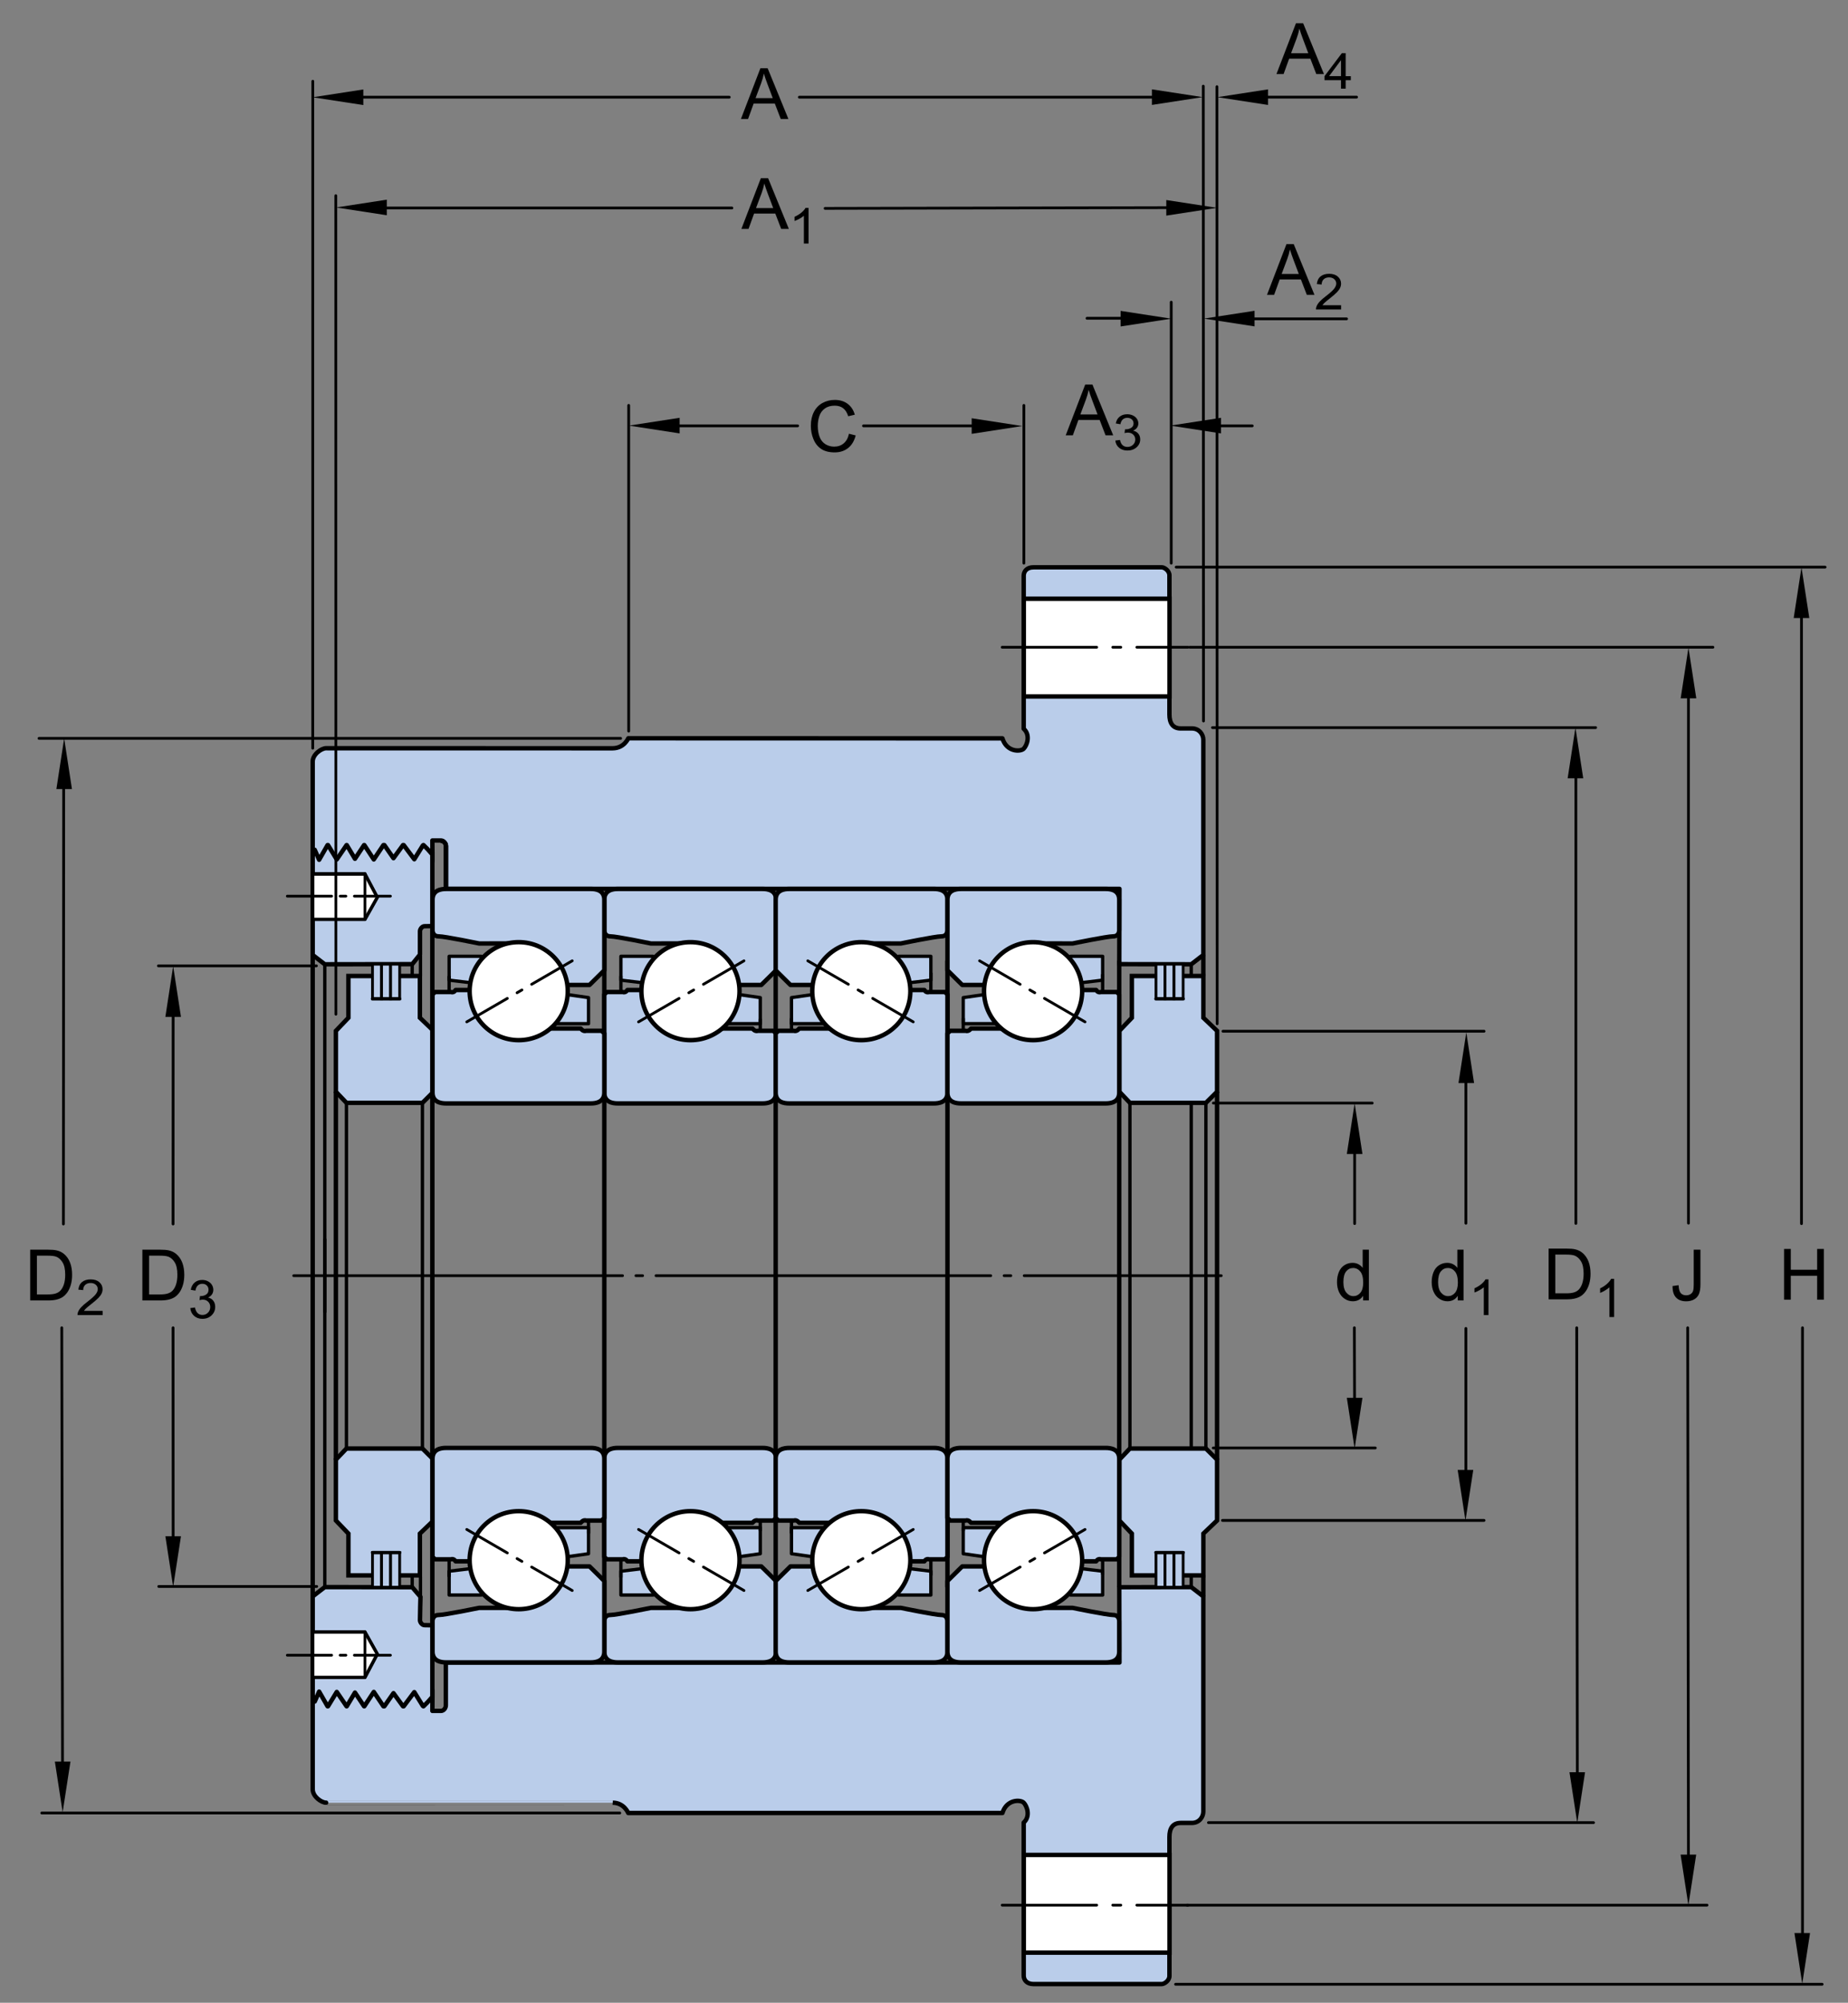 <?xml version="1.0" encoding="utf-8"?>
<!-- Generator: Adobe Illustrator 15.1.0, SVG Export Plug-In . SVG Version: 6.00 Build 0)  -->
<!DOCTYPE svg PUBLIC "-//W3C//DTD SVG 1.1//EN" "http://www.w3.org/Graphics/SVG/1.1/DTD/svg11.dtd">
<svg version="1.1" id="Lager_1" xmlns="http://www.w3.org/2000/svg" xmlns:xlink="http://www.w3.org/1999/xlink" x="0px" y="0px"
	 width="313px" height="339px" viewBox="0 0 313 339" enable-background="new 0 0 313 339" xml:space="preserve">
<rect x="0" y="0" width="313" height="339" fill="#808080" stroke="none"/>
<path fill="#BACDEA" stroke="#000000" stroke-width="0.748" stroke-linejoin="round" stroke-miterlimit="10" d="M199.982,123.302
	c-1.361,0-1.912-0.934-1.912-2.365V97.384c0-0.758-0.842-1.36-1.328-1.36H175.07c-1.201,0-1.682,0.725-1.682,1.445
	c0,0.724,0,25.89,0,25.89c1.203,1.084,0.539,2.829,0,3.372c-0.541,0.541-2.887,0.604-3.605-1.747l-63.37-0.014
	c0,0-0.701,1.689-2.668,1.689l-48.514-0.01c-0.781,0-2.271,1.022-2.271,2.271c0,1.249,0,16.444,0,16.444l20.288,0.392v-1.085
	l-0.018-2.407c0,0,0.961,0,1.442,0c0.483,0,0.841,0.48,0.841,0.964c0,0.479,0,7.225,0,7.225h114.093l-0.031,12.749l12.186,0.021
	l2.045-1.579V125.23l0,0c0-0.962-0.727-1.929-1.926-1.929H199.982z"/>
<g>
	<g>
		
			<path fill="#BACDEA" stroke="#000000" stroke-width="0.748" stroke-linecap="round" stroke-linejoin="round" stroke-miterlimit="10" d="
			M71.729,143.044h-0.029l-0.094,0.08l-1.437,2.317l-1.797-2.397h-0.111l-1.619,2.22l-1.546-2.22h-0.154l-1.632,2.43l-1.605-2.43
			h-0.04l-1.544,2.32l-1.389-2.32h-0.034l-1.661,2.43l-1.482-2.43h-0.077l-1.428,2.489l-0.743-1.688l-0.345,0.092v17.707
			l2.047,1.579l14.808-0.021l1.315-1.627c0,0,0-2.951,0-3.951c0-0.387,0.385-0.845,0.756-0.845c0.586,0,1.34-0.03,1.34-0.03v-12.104
			l-0.791-0.895L71.729,143.044z"/>
	</g>
</g>
<line fill="none" stroke="#000000" stroke-width="0.468" stroke-linecap="round" stroke-linejoin="round" stroke-miterlimit="10" x1="52.961" y1="155.62" x2="61.809" y2="155.62"/>
<line fill="none" stroke="#000000" stroke-width="0.468" stroke-linecap="round" stroke-linejoin="round" stroke-miterlimit="10" x1="61.809" y1="155.62" x2="61.809" y2="147.933"/>
<polyline fill="none" stroke="#000000" stroke-width="0.468" stroke-linecap="round" stroke-linejoin="round" stroke-miterlimit="10" points="
	61.809,147.933 63.907,151.893 61.809,155.62 "/>
<line fill="none" stroke="#000000" stroke-width="0.748" stroke-miterlimit="10" x1="52.961" y1="215.932" x2="52.961" y2="145.364"/>
<line fill="none" stroke="#000000" stroke-width="0.561" stroke-miterlimit="10" x1="55.008" y1="222.186" x2="55.008" y2="163.223"/>
<line fill="none" stroke="#000000" stroke-width="0.561" stroke-miterlimit="10" x1="201.762" y1="215.932" x2="201.762" y2="163.223"/>
<line fill="none" stroke="#000000" stroke-width="0.468" stroke-linecap="round" stroke-linejoin="round" stroke-miterlimit="10" x1="52.961" y1="162.025" x2="52.961" y2="143.044"/>
<rect x="173.4" y="101.348" fill="#FFFFFF" stroke="#000000" stroke-width="0.748" stroke-miterlimit="10" width="24.688" height="16.536"/>
<g>
	
		<polygon fill="#FFFFFF" stroke="#000000" stroke-width="0.561" stroke-linecap="round" stroke-linejoin="round" stroke-miterlimit="10" points="
		52.961,147.933 61.809,147.933 63.907,151.893 61.809,155.62 52.961,155.62 	"/>
</g>
<line fill="none" stroke="#000000" stroke-width="0.468" stroke-linecap="round" stroke-linejoin="round" stroke-miterlimit="10" x1="61.809" y1="147.933" x2="61.809" y2="155.62"/>
<line fill="none" stroke="#000000" stroke-width="0.468" stroke-linecap="round" stroke-linejoin="round" stroke-miterlimit="10" stroke-dasharray="56.693,2.268,1.134,2.268" stroke-dashoffset="1" x1="49.748" y1="215.932" x2="206.844" y2="215.932"/>
<polyline fill="none" stroke="#000000" stroke-width="0.748" stroke-miterlimit="10" points="74.626,142.343 74.622,142.343 
	74.626,142.343 74.634,142.343 74.661,142.343 74.677,142.343 74.696,142.343 74.719,142.343 74.738,142.343 74.763,142.343 
	74.782,142.343 74.801,142.343 74.82,142.343 74.833,142.343 74.833,142.343 74.848,142.343 74.852,142.343 74.902,142.348 
	74.954,142.362 75.004,142.385 75.059,142.417 75.115,142.452 75.17,142.496 75.225,142.541 75.278,142.593 75.328,142.646 
	75.375,142.7 75.417,142.757 75.455,142.813 75.484,142.868 75.509,142.923 75.52,142.971 75.528,143.017 "/>
<line fill="none" stroke="#000000" stroke-width="0.748" stroke-miterlimit="10" x1="75.554" y1="143.044" x2="75.554" y2="150.497"/>
<line fill="none" stroke="#000000" stroke-width="0.748" stroke-miterlimit="10" x1="75.786" y1="150.501" x2="99.59" y2="150.501"/>
<line fill="none" stroke="#000000" stroke-width="0.468" stroke-linecap="round" stroke-linejoin="round" stroke-miterlimit="10" stroke-dasharray="8.504,1.446,0.964,1.446" stroke-dashoffset="1" x1="48.665" y1="151.689" x2="66.126" y2="151.689"/>
<line fill="none" stroke="#000000" stroke-width="0.468" stroke-linecap="round" stroke-linejoin="round" stroke-miterlimit="10" x1="197.809" y1="117.884" x2="173.4" y2="117.884"/>
<line fill="none" stroke="#000000" stroke-width="0.561" stroke-linecap="round" stroke-linejoin="round" stroke-miterlimit="10" x1="52.961" y1="147.933" x2="61.809" y2="147.933"/>
<line fill="none" stroke="#000000" stroke-width="0.468" stroke-linecap="round" stroke-linejoin="round" stroke-miterlimit="10" x1="197.809" y1="101.348" x2="173.4" y2="101.348"/>
<line fill="none" stroke="#000000" stroke-width="0.468" stroke-linecap="round" stroke-linejoin="round" stroke-miterlimit="10" stroke-dasharray="17.008,2.72,1.36,2.72" stroke-dashoffset="1" x1="169.744" y1="109.556" x2="201.209" y2="109.556"/>
<g>
	<polygon fill="#BACDEA" stroke="#000000" stroke-width="0.748" stroke-miterlimit="10" points="56.89,184.795 58.68,186.674 
		71.548,186.674 73.441,184.795 73.441,174.493 71.118,172.273 71.118,165.206 59.012,165.206 59.012,172.273 56.89,174.493 	"/>
	
		<rect x="63.09" y="163.208" fill="#BACDEA" stroke="#000000" stroke-width="0.468" stroke-miterlimit="10" width="1.536" height="5.851"/>
	
		<rect x="64.626" y="163.208" fill="#BACDEA" stroke="#000000" stroke-width="0.468" stroke-miterlimit="10" width="1.53" height="5.851"/>
	
		<rect x="66.156" y="163.208" fill="#BACDEA" stroke="#000000" stroke-width="0.468" stroke-miterlimit="10" width="1.536" height="5.851"/>
</g>
<g>
	<polygon fill="#BACDEA" stroke="#000000" stroke-width="0.748" stroke-miterlimit="10" points="189.588,184.795 191.377,186.674 
		204.244,186.674 206.139,184.795 206.139,174.493 203.814,172.273 203.814,165.206 191.709,165.206 191.709,172.273 
		189.588,174.493 	"/>
	
		<rect x="195.787" y="163.208" fill="#BACDEA" stroke="#000000" stroke-width="0.468" stroke-miterlimit="10" width="1.535" height="5.851"/>
	
		<rect x="197.322" y="163.208" fill="#BACDEA" stroke="#000000" stroke-width="0.468" stroke-miterlimit="10" width="1.531" height="5.851"/>
	
		<rect x="198.854" y="163.208" fill="#BACDEA" stroke="#000000" stroke-width="0.468" stroke-miterlimit="10" width="1.535" height="5.851"/>
</g>
<path fill="#BACDEA" stroke="#000000" stroke-width="0.748" stroke-linejoin="round" stroke-miterlimit="10" d="M103.745,305.135
	c1.967,0,2.661,1.746,2.661,1.746h63.377c0.719-2.352,3.064-2.289,3.605-1.746c0.539,0.539,1.203,2.285,0,3.371
	c0,0,0,25.164,0,25.887s0.48,1.445,1.682,1.445h21.672c0.486,0,1.328-0.602,1.328-1.359v-23.551c0-1.434,0.551-2.367,1.912-2.367
	h1.898c1.199,0,1.926-0.967,1.926-1.93v-36.41l-2.045-1.578l-12.186,0.02l0.031,12.75H75.515c0,0,0,6.744,0,7.223
	c0,0.484-0.357,0.965-0.841,0.965c-0.481,0-1.442,0-1.442,0l0.018-2.406v-1.086l-20.288,0.391c0,0,0,15.117,0,16.365
	c0,1.25,1.489,2.271,2.271,2.271C55.231,305.135,101.777,305.135,103.745,305.135z"/>
<g>
	<g>
		
			<path fill="#BACDEA" stroke="#000000" stroke-width="0.748" stroke-linecap="round" stroke-linejoin="round" stroke-miterlimit="10" d="
			M71.729,288.818h-0.029l-0.094-0.078l-1.437-2.32l-1.797,2.398h-0.111l-1.619-2.219l-1.546,2.219h-0.154l-1.632-2.43l-1.605,2.43
			h-0.04l-1.544-2.32l-1.389,2.32h-0.034l-1.661-2.43l-1.482,2.43h-0.077l-1.428-2.488l-0.743,1.688l-0.345-0.09v-17.707
			l2.047-1.578l14.808,0.02l1.4,1.629c0,0-0.085,2.949-0.085,3.949c0,0.387,0.385,0.844,0.756,0.844c0.586,0,1.34,0.031,1.34,0.031
			v12.105l-0.791,0.893L71.729,288.818z"/>
	</g>
</g>
<line fill="none" stroke="#000000" stroke-width="0.468" stroke-linecap="round" stroke-linejoin="round" stroke-miterlimit="10" x1="52.961" y1="276.244" x2="61.809" y2="276.244"/>
<line fill="none" stroke="#000000" stroke-width="0.468" stroke-linecap="round" stroke-linejoin="round" stroke-miterlimit="10" x1="61.809" y1="276.244" x2="61.809" y2="283.932"/>
<polyline fill="none" stroke="#000000" stroke-width="0.468" stroke-linecap="round" stroke-linejoin="round" stroke-miterlimit="10" points="
	61.809,283.932 63.907,279.971 61.809,276.244 "/>
<line fill="none" stroke="#000000" stroke-width="0.748" stroke-miterlimit="10" x1="52.961" y1="215.932" x2="52.961" y2="286.498"/>
<line fill="none" stroke="#000000" stroke-width="0.748" stroke-miterlimit="10" x1="203.807" y1="165.206" x2="203.807" y2="161.644"/>
<line fill="none" stroke="#000000" stroke-width="0.748" stroke-miterlimit="10" x1="203.807" y1="266.615" x2="203.807" y2="270.221"/>
<line fill="none" stroke="#000000" stroke-width="0.561" stroke-miterlimit="10" x1="55.008" y1="209.678" x2="55.008" y2="268.643"/>
<line fill="none" stroke="#000000" stroke-width="0.561" stroke-miterlimit="10" x1="201.762" y1="215.932" x2="201.762" y2="268.643"/>
<line fill="none" stroke="#000000" stroke-width="0.468" stroke-linecap="round" stroke-linejoin="round" stroke-miterlimit="10" x1="52.961" y1="269.838" x2="52.961" y2="288.818"/>
<rect x="173.4" y="313.979" fill="#FFFFFF" stroke="#000000" stroke-width="0.748" stroke-miterlimit="10" width="24.688" height="16.535"/>
<g>
	
		<polygon fill="#FFFFFF" stroke="#000000" stroke-width="0.561" stroke-linecap="round" stroke-linejoin="round" stroke-miterlimit="10" points="
		52.961,283.932 61.809,283.932 63.907,279.971 61.809,276.244 52.961,276.244 	"/>
</g>
<line fill="none" stroke="#000000" stroke-width="0.468" stroke-linecap="round" stroke-linejoin="round" stroke-miterlimit="10" x1="61.809" y1="283.932" x2="61.809" y2="276.244"/>
<line fill="none" stroke="#000000" stroke-width="0.468" stroke-linecap="round" stroke-linejoin="round" stroke-miterlimit="10" stroke-dasharray="8.504,1.446,0.964,1.446" stroke-dashoffset="1" x1="48.665" y1="280.174" x2="66.126" y2="280.174"/>
<line fill="none" stroke="#000000" stroke-width="0.468" stroke-linecap="round" stroke-linejoin="round" stroke-miterlimit="10" x1="197.809" y1="313.979" x2="173.4" y2="313.979"/>
<line fill="none" stroke="#000000" stroke-width="0.468" stroke-linecap="round" stroke-linejoin="round" stroke-miterlimit="10" x1="197.809" y1="330.514" x2="173.4" y2="330.514"/>
<line fill="none" stroke="#000000" stroke-width="0.468" stroke-linecap="round" stroke-linejoin="round" stroke-miterlimit="10" stroke-dasharray="17.008,2.72,1.36,2.72" stroke-dashoffset="1" x1="169.744" y1="322.479" x2="201.209" y2="322.479"/>
<g>
	<polygon fill="#BACDEA" stroke="#000000" stroke-width="0.748" stroke-miterlimit="10" points="56.89,247.068 58.68,245.189 
		71.548,245.189 73.441,247.068 73.441,257.369 71.118,259.588 71.118,266.658 59.012,266.658 59.012,259.588 56.89,257.369 	"/>
	
		<rect x="63.09" y="262.803" fill="#BACDEA" stroke="#000000" stroke-width="0.468" stroke-miterlimit="10" width="1.536" height="5.854"/>
	
		<rect x="64.626" y="262.803" fill="#BACDEA" stroke="#000000" stroke-width="0.468" stroke-miterlimit="10" width="1.53" height="5.854"/>
	
		<rect x="66.156" y="262.803" fill="#BACDEA" stroke="#000000" stroke-width="0.468" stroke-miterlimit="10" width="1.536" height="5.854"/>
</g>
<g>
	<polygon fill="#BACDEA" stroke="#000000" stroke-width="0.748" stroke-miterlimit="10" points="189.588,247.068 191.377,245.189 
		204.244,245.189 206.139,247.068 206.139,257.369 203.814,259.588 203.814,266.658 191.709,266.658 191.709,259.588 
		189.588,257.369 	"/>
	
		<rect x="195.787" y="262.803" fill="#BACDEA" stroke="#000000" stroke-width="0.468" stroke-miterlimit="10" width="1.535" height="5.854"/>
	
		<rect x="197.322" y="262.803" fill="#BACDEA" stroke="#000000" stroke-width="0.468" stroke-miterlimit="10" width="1.531" height="5.854"/>
	
		<rect x="198.854" y="262.803" fill="#BACDEA" stroke="#000000" stroke-width="0.468" stroke-miterlimit="10" width="1.535" height="5.854"/>
</g>
<line fill="none" stroke="#000000" stroke-width="0.561" stroke-miterlimit="10" x1="204.244" y1="186.674" x2="204.244" y2="245.189"/>
<line fill="none" stroke="#000000" stroke-width="0.748" stroke-miterlimit="10" x1="206.139" y1="184.795" x2="206.139" y2="247.068"/>
<line fill="none" stroke="#000000" stroke-width="0.561" stroke-miterlimit="10" x1="191.377" y1="186.674" x2="191.377" y2="245.189"/>
<line fill="none" stroke="#000000" stroke-width="0.748" stroke-miterlimit="10" x1="56.89" y1="184.795" x2="56.89" y2="247.068"/>
<line fill="none" stroke="#000000" stroke-width="0.561" stroke-miterlimit="10" x1="58.68" y1="186.674" x2="58.68" y2="245.189"/>
<line fill="none" stroke="#000000" stroke-width="0.561" stroke-miterlimit="10" x1="71.548" y1="186.674" x2="71.548" y2="245.189"/>
<line fill="none" stroke="#000000" stroke-width="0.561" stroke-linecap="round" stroke-miterlimit="10" x1="195.787" y1="169.059" x2="200.389" y2="169.059"/>
<line fill="none" stroke="#000000" stroke-width="0.561" stroke-linecap="round" stroke-miterlimit="10" x1="63.09" y1="169.059" x2="67.692" y2="169.059"/>
<line fill="none" stroke="#000000" stroke-width="0.561" stroke-linecap="round" stroke-miterlimit="10" x1="195.787" y1="262.803" x2="200.389" y2="262.803"/>
<line fill="none" stroke="#000000" stroke-width="0.561" stroke-linecap="round" stroke-miterlimit="10" x1="63.09" y1="262.803" x2="67.692" y2="262.803"/>
<line fill="none" stroke="#000000" stroke-width="0.561" stroke-miterlimit="10" x1="69.815" y1="268.662" x2="69.815" y2="266.842"/>
<line fill="none" stroke="#000000" stroke-width="0.561" stroke-miterlimit="10" x1="71.216" y1="270.123" x2="71.216" y2="266.904"/>
<line fill="none" stroke="#000000" stroke-width="0.561" stroke-miterlimit="10" x1="71.216" y1="161.717" x2="71.216" y2="165.206"/>
<line fill="none" stroke="#000000" stroke-width="0.561" stroke-miterlimit="10" x1="69.815" y1="163.201" x2="69.815" y2="165.03"/>
<line fill="none" stroke="#000000" stroke-width="0.748" stroke-miterlimit="10" x1="73.227" y1="156.748" x2="73.227" y2="275.115"/>
<line fill="none" stroke="#000000" stroke-width="0.748" stroke-miterlimit="10" x1="102.354" y1="274.385" x2="102.354" y2="157.476"/>
<line fill="none" stroke="#000000" stroke-width="0.748" stroke-miterlimit="10" x1="131.379" y1="163.201" x2="131.379" y2="269.266"/>
<line fill="none" stroke="#000000" stroke-width="0.748" stroke-miterlimit="10" x1="160.473" y1="268.662" x2="160.473" y2="162.594"/>
<line fill="none" stroke="#000000" stroke-width="0.748" stroke-miterlimit="10" x1="189.566" y1="162.594" x2="189.566" y2="268.662"/>
<line fill="none" stroke="#000000" stroke-width="0.468" stroke-linecap="round" stroke-miterlimit="10" x1="205.508" y1="186.713" x2="232.414" y2="186.713"/>
<line fill="none" stroke="#000000" stroke-width="0.468" stroke-linecap="round" stroke-miterlimit="10" x1="205.49" y1="245.092" x2="232.943" y2="245.092"/>
<line fill="none" stroke="#000000" stroke-width="0.468" stroke-linecap="round" stroke-miterlimit="10" x1="229.438" y1="191.043" x2="229.438" y2="207.11"/>
<line fill="none" stroke="#000000" stroke-width="0.468" stroke-linecap="round" stroke-miterlimit="10" x1="229.393" y1="224.75" x2="229.438" y2="240.502"/>
<line fill="none" stroke="#000000" stroke-width="0.468" stroke-linecap="round" stroke-miterlimit="10" x1="207.135" y1="174.555" x2="251.361" y2="174.555"/>
<line fill="none" stroke="#000000" stroke-width="0.468" stroke-linecap="round" stroke-miterlimit="10" x1="207.045" y1="257.357" x2="251.361" y2="257.357"/>
<line fill="none" stroke="#000000" stroke-width="0.468" stroke-linecap="round" stroke-miterlimit="10" x1="248.281" y1="224.86" x2="248.281" y2="252.895"/>
<line fill="none" stroke="#000000" stroke-width="0.468" stroke-linecap="round" stroke-miterlimit="10" x1="248.281" y1="179.746" x2="248.281" y2="207.054"/>
<polyline points="247.027,183.328 248.35,174.75 249.668,183.328 247.027,183.328 "/>
<polyline points="228.117,195.334 229.438,186.752 230.76,195.334 228.117,195.334 "/>
<polyline points="228.117,236.607 229.438,245.189 230.76,236.607 228.117,236.607 "/>
<polyline points="246.891,248.818 248.211,257.396 249.531,248.818 246.891,248.818 "/>
<g>
	
		<line fill="none" stroke="#000000" stroke-width="0.468" stroke-linecap="round" stroke-miterlimit="10" x1="105.117" y1="124.983" x2="6.61" y2="124.983"/>
	
		<line fill="none" stroke="#000000" stroke-width="0.468" stroke-linecap="round" stroke-miterlimit="10" x1="10.79" y1="130.328" x2="10.737" y2="207.181"/>
	
		<line fill="none" stroke="#000000" stroke-width="0.468" stroke-linecap="round" stroke-miterlimit="10" x1="10.462" y1="224.75" x2="10.592" y2="300.543"/>
	
		<line fill="none" stroke="#000000" stroke-width="0.468" stroke-linecap="round" stroke-miterlimit="10" x1="104.976" y1="306.881" x2="7.071" y2="306.881"/>
	<polyline points="12.186,133.561 10.868,124.983 9.55,133.561 12.186,133.561 	"/>
	<polyline points="9.292,298.174 10.611,306.752 11.935,298.174 9.292,298.174 	"/>
	<g>
		<path d="M5.112,220.119v-8.59h2.959c0.668,0,1.178,0.041,1.529,0.123c0.492,0.113,0.912,0.318,1.26,0.615
			c0.453,0.383,0.792,0.873,1.017,1.469s0.337,1.275,0.337,2.041c0,0.652-0.076,1.23-0.229,1.734s-0.348,0.922-0.586,1.252
			s-0.499,0.59-0.782,0.779s-0.625,0.332-1.025,0.43s-0.86,0.146-1.38,0.146H5.112z M6.249,219.105h1.834
			c0.566,0,1.011-0.053,1.333-0.158s0.579-0.254,0.771-0.445c0.27-0.27,0.479-0.631,0.63-1.086s0.226-1.008,0.226-1.656
			c0-0.898-0.147-1.588-0.442-2.07s-0.653-0.807-1.075-0.971c-0.305-0.117-0.795-0.176-1.471-0.176H6.249V219.105z"/>
		<path d="M17.383,221.885v0.709h-4.258c-0.006-0.178,0.025-0.348,0.092-0.512c0.108-0.271,0.282-0.537,0.521-0.801
			c0.238-0.262,0.583-0.566,1.035-0.91c0.7-0.535,1.173-0.961,1.419-1.273s0.369-0.609,0.369-0.889c0-0.291-0.112-0.539-0.336-0.74
			c-0.225-0.201-0.517-0.301-0.877-0.301c-0.381,0-0.686,0.107-0.914,0.32s-0.344,0.508-0.347,0.885l-0.813-0.078
			c0.056-0.564,0.265-0.996,0.628-1.293s0.851-0.445,1.463-0.445c0.618,0,1.107,0.16,1.468,0.48s0.541,0.717,0.541,1.189
			c0,0.24-0.053,0.477-0.158,0.709s-0.281,0.477-0.525,0.734c-0.245,0.258-0.651,0.609-1.22,1.059
			c-0.475,0.371-0.779,0.623-0.914,0.756s-0.246,0.266-0.334,0.4H17.383z"/>
	</g>
</g>
<g>
	<path d="M246.906,220.119v-0.785c-0.395,0.617-0.975,0.926-1.74,0.926c-0.496,0-0.952-0.137-1.368-0.41s-0.738-0.654-0.967-1.145
		s-0.343-1.055-0.343-1.691c0-0.621,0.104-1.184,0.311-1.689s0.518-0.895,0.932-1.164s0.877-0.404,1.389-0.404
		c0.375,0,0.709,0.08,1.002,0.238s0.531,0.363,0.715,0.617v-3.082h1.049v8.59H246.906z M243.572,217.014
		c0,0.797,0.168,1.393,0.504,1.787s0.732,0.592,1.189,0.592c0.461,0,0.853-0.188,1.175-0.564s0.483-0.953,0.483-1.727
		c0-0.852-0.164-1.477-0.492-1.875s-0.732-0.598-1.213-0.598c-0.469,0-0.86,0.191-1.175,0.574S243.572,216.189,243.572,217.014z"/>
	<path d="M252.105,222.594h-0.791v-4.703c-0.191,0.168-0.44,0.338-0.75,0.508c-0.309,0.17-0.586,0.297-0.832,0.381v-0.713
		c0.441-0.195,0.828-0.43,1.16-0.705c0.33-0.277,0.564-0.545,0.703-0.805h0.51V222.594z"/>
</g>
<g>
	<path d="M230.869,220.119v-0.785c-0.395,0.617-0.975,0.926-1.74,0.926c-0.496,0-0.952-0.137-1.368-0.41s-0.738-0.654-0.967-1.145
		s-0.343-1.055-0.343-1.691c0-0.621,0.104-1.184,0.311-1.689s0.518-0.895,0.932-1.164s0.877-0.404,1.389-0.404
		c0.375,0,0.709,0.08,1.002,0.238s0.531,0.363,0.715,0.617v-3.082h1.049v8.59H230.869z M227.535,217.014
		c0,0.797,0.168,1.393,0.504,1.787s0.732,0.592,1.189,0.592c0.461,0,0.853-0.188,1.175-0.564s0.483-0.953,0.483-1.727
		c0-0.852-0.164-1.477-0.492-1.875s-0.732-0.598-1.213-0.598c-0.469,0-0.86,0.191-1.175,0.574S227.535,216.189,227.535,217.014z"/>
</g>
<line fill="none" stroke="#000000" stroke-width="0.468" stroke-linecap="round" stroke-miterlimit="10" x1="198.373" y1="95.325" x2="198.372" y2="51.146"/>
<line fill="none" stroke="#000000" stroke-width="0.468" stroke-linecap="round" stroke-miterlimit="10" x1="184.109" y1="53.873" x2="192.396" y2="53.873"/>
<line fill="none" stroke="#000000" stroke-width="0.468" stroke-linecap="round" stroke-miterlimit="10" x1="204.531" y1="72.082" x2="212.094" y2="72.082"/>
<line fill="none" stroke="#000000" stroke-width="0.468" stroke-linecap="round" stroke-miterlimit="10" x1="146.25" y1="72.082" x2="167.572" y2="72.082"/>
<line fill="none" stroke="#000000" stroke-width="0.468" stroke-linecap="round" stroke-miterlimit="10" x1="139.75" y1="35.272" x2="202.061" y2="35.139"/>
<line fill="none" stroke="#000000" stroke-width="0.468" stroke-linecap="round" stroke-miterlimit="10" x1="203.842" y1="122.041" x2="203.799" y2="14.584"/>
<line fill="none" stroke="#000000" stroke-width="0.468" stroke-linecap="round" stroke-miterlimit="10" x1="206.158" y1="173.288" x2="206.117" y2="14.672"/>
<line fill="none" stroke="#000000" stroke-width="0.468" stroke-linecap="round" stroke-miterlimit="10" x1="63.359" y1="35.206" x2="123.962" y2="35.206"/>
<line fill="none" stroke="#000000" stroke-width="0.468" stroke-linecap="round" stroke-miterlimit="10" x1="56.893" y1="171.677" x2="56.875" y2="33.12"/>
<line fill="none" stroke="#000000" stroke-width="0.468" stroke-linecap="round" stroke-miterlimit="10" x1="52.97" y1="126.649" x2="52.98" y2="13.75"/>
<line fill="none" stroke="#000000" stroke-width="0.468" stroke-linecap="round" stroke-miterlimit="10" x1="135.384" y1="16.45" x2="197.977" y2="16.45"/>
<line fill="none" stroke="#000000" stroke-width="0.468" stroke-linecap="round" stroke-miterlimit="10" x1="56.392" y1="16.45" x2="123.515" y2="16.45"/>
<line fill="none" stroke="#000000" stroke-width="0.468" stroke-linecap="round" stroke-miterlimit="10" x1="173.416" y1="95.325" x2="173.416" y2="68.621"/>
<line fill="none" stroke="#000000" stroke-width="0.468" stroke-linecap="round" stroke-miterlimit="10" x1="106.483" y1="123.754" x2="106.483" y2="68.621"/>
<polyline points="197.537,33.858 206.119,35.178 197.537,36.498 197.537,33.858 "/>
<polyline points="195.104,15.122 203.684,16.439 195.104,17.76 195.104,15.122 "/>
<polyline points="189.799,52.62 198.379,53.942 189.799,55.259 189.799,52.62 "/>
<polyline points="164.576,70.795 173.143,72.114 164.576,73.436 164.576,70.795 "/>
<polyline points="65.515,36.435 56.938,35.117 65.515,33.796 65.515,36.435 "/>
<polyline points="61.538,17.783 52.961,16.465 61.538,15.142 61.538,17.783 "/>
<polyline points="206.799,73.361 198.223,72.042 206.799,70.721 206.799,73.361 "/>
<line fill="none" stroke="#000000" stroke-width="0.468" stroke-linecap="round" stroke-miterlimit="10" x1="212.502" y1="16.439" x2="229.764" y2="16.439"/>
<polyline points="214.77,17.766 206.193,16.446 214.77,15.125 214.77,17.766 "/>
<line fill="none" stroke="#000000" stroke-width="0.468" stroke-linecap="round" stroke-miterlimit="10" x1="112.84" y1="72.082" x2="135.096" y2="72.082"/>
<polyline points="115.108,73.361 106.531,72.042 115.108,70.721 115.108,73.361 "/>
<line fill="none" stroke="#000000" stroke-width="0.468" stroke-linecap="round" stroke-miterlimit="10" x1="210.221" y1="53.967" x2="228.074" y2="53.967"/>
<polyline points="212.488,55.246 203.912,53.927 212.488,52.605 212.488,55.246 "/>
<g>
	<path d="M180.504,73.681l3.299-8.59h1.225l3.516,8.59h-1.295l-1.002-2.602h-3.592l-0.943,2.602H180.504z M182.982,70.154h2.912
		l-0.896-2.379c-0.273-0.723-0.477-1.316-0.609-1.781c-0.109,0.551-0.264,1.098-0.463,1.641L182.982,70.154z"/>
	<path d="M188.903,74.569l0.791-0.098c0.091,0.418,0.245,0.72,0.464,0.904c0.218,0.185,0.483,0.277,0.797,0.277
		c0.372,0,0.687-0.121,0.943-0.361c0.256-0.241,0.385-0.539,0.385-0.895c0-0.339-0.119-0.619-0.356-0.838
		c-0.237-0.22-0.539-0.331-0.905-0.331c-0.149,0-0.336,0.027-0.559,0.082l0.088-0.648c0.053,0.005,0.096,0.008,0.128,0.008
		c0.337,0,0.64-0.082,0.909-0.246s0.404-0.417,0.404-0.759c0-0.271-0.098-0.495-0.294-0.673s-0.45-0.267-0.761-0.267
		c-0.307,0-0.563,0.09-0.769,0.271c-0.205,0.18-0.337,0.451-0.396,0.812l-0.791-0.131c0.097-0.495,0.316-0.878,0.659-1.15
		s0.769-0.408,1.278-0.408c0.352,0,0.676,0.07,0.972,0.211c0.296,0.141,0.522,0.333,0.679,0.576
		c0.157,0.243,0.235,0.502,0.235,0.775c0,0.26-0.075,0.496-0.224,0.709c-0.15,0.213-0.371,0.383-0.664,0.508
		c0.381,0.082,0.677,0.252,0.888,0.511s0.316,0.582,0.316,0.97c0,0.525-0.205,0.97-0.615,1.335s-0.929,0.547-1.556,0.547
		c-0.565,0-1.035-0.157-1.408-0.472C189.169,75.477,188.956,75.069,188.903,74.569z"/>
</g>
<g>
	<path d="M214.594,49.906l3.299-8.59h1.225l3.516,8.59h-1.295l-1.002-2.602h-3.592l-0.943,2.602H214.594z M217.072,46.378h2.912
		L219.088,44c-0.273-0.723-0.477-1.316-0.609-1.781c-0.109,0.551-0.264,1.098-0.463,1.641L217.072,46.378z"/>
	<path d="M227.146,51.671v0.709h-4.259c-0.006-0.178,0.024-0.349,0.093-0.513c0.107-0.271,0.281-0.537,0.521-0.8
		c0.238-0.263,0.583-0.566,1.034-0.911c0.7-0.536,1.174-0.96,1.42-1.273s0.369-0.609,0.369-0.888c0-0.292-0.112-0.539-0.336-0.74
		c-0.225-0.201-0.517-0.301-0.877-0.301c-0.381,0-0.686,0.106-0.914,0.32s-0.345,0.509-0.348,0.886l-0.812-0.078
		c0.056-0.566,0.265-0.998,0.629-1.294c0.362-0.297,0.851-0.445,1.463-0.445c0.618,0,1.107,0.16,1.468,0.48s0.54,0.716,0.54,1.189
		c0,0.241-0.053,0.477-0.158,0.709s-0.28,0.477-0.524,0.734c-0.245,0.257-0.651,0.61-1.22,1.058
		c-0.475,0.372-0.779,0.624-0.914,0.757c-0.135,0.132-0.246,0.266-0.334,0.4H227.146z"/>
</g>
<g>
	<path d="M216.197,12.533l3.299-8.59h1.225l3.516,8.59h-1.295l-1.002-2.602h-3.592l-0.943,2.602H216.197z M218.676,9.005h2.912
		l-0.896-2.379c-0.273-0.723-0.477-1.316-0.609-1.781c-0.109,0.551-0.264,1.098-0.463,1.641L218.676,9.005z"/>
	<path d="M227.128,15.008v-1.439h-2.795v-0.677l2.94-3.896h0.646v3.896h0.87v0.677h-0.87v1.439H227.128z M227.128,12.892V10.18
		l-2.017,2.711H227.128z"/>
</g>
<g>
	<path d="M125.57,38.749l3.299-8.59h1.225l3.516,8.59h-1.295l-1.002-2.602h-3.592l-0.943,2.602H125.57z M128.049,35.221h2.912
		l-0.896-2.379c-0.273-0.723-0.477-1.316-0.609-1.781c-0.109,0.551-0.264,1.098-0.463,1.641L128.049,35.221z"/>
	<path d="M136.945,41.224h-0.791v-4.705c-0.19,0.169-0.44,0.339-0.75,0.509s-0.586,0.296-0.833,0.381v-0.714
		c0.442-0.194,0.829-0.429,1.16-0.705c0.331-0.276,0.565-0.544,0.703-0.804h0.51V41.224z"/>
</g>
<g>
	<path d="M125.493,20.138l3.299-8.59h1.225l3.516,8.59h-1.295l-1.002-2.602h-3.592l-0.943,2.602H125.493z M127.972,16.611h2.912
		l-0.896-2.379c-0.273-0.723-0.477-1.316-0.609-1.781c-0.109,0.551-0.264,1.098-0.463,1.641L127.972,16.611z"/>
</g>
<g>
	<path d="M143.793,73.417l1.137,0.287c-0.238,0.934-0.667,1.646-1.286,2.136s-1.376,0.735-2.271,0.735
		c-0.926,0-1.679-0.188-2.259-0.565s-1.021-0.923-1.324-1.638s-0.454-1.482-0.454-2.303c0-0.895,0.171-1.675,0.513-2.341
		s0.828-1.172,1.459-1.518s1.325-0.519,2.083-0.519c0.859,0,1.582,0.219,2.168,0.656s0.994,1.053,1.225,1.846l-1.119,0.264
		c-0.199-0.625-0.488-1.08-0.867-1.365s-0.855-0.428-1.43-0.428c-0.66,0-1.212,0.158-1.655,0.475s-0.755,0.741-0.935,1.274
		s-0.27,1.083-0.27,1.649c0,0.73,0.106,1.368,0.319,1.913s0.544,0.952,0.993,1.222s0.936,0.404,1.459,0.404
		c0.637,0,1.176-0.184,1.617-0.551S143.637,74.14,143.793,73.417z"/>
</g>
<line fill="none" stroke="#000000" stroke-width="0.468" stroke-linecap="round" stroke-miterlimit="10" x1="53.59" y1="163.486" x2="26.829" y2="163.486"/>
<line fill="none" stroke="#000000" stroke-width="0.468" stroke-linecap="round" stroke-miterlimit="10" x1="53.647" y1="268.537" x2="26.887" y2="268.537"/>
<line fill="none" stroke="#000000" stroke-width="0.468" stroke-linecap="round" stroke-miterlimit="10" x1="29.313" y1="224.75" x2="29.329" y2="261.926"/>
<line fill="none" stroke="#000000" stroke-width="0.468" stroke-linecap="round" stroke-miterlimit="10" x1="29.329" y1="169.609" x2="29.313" y2="207.181"/>
<polyline points="28.008,172.123 29.329,163.541 30.65,172.123 28.008,172.123 "/>
<polyline points="30.65,260.029 29.329,268.609 28.008,260.029 30.65,260.029 "/>
<g>
	
		<line fill="none" stroke="#000000" stroke-width="0.468" stroke-linecap="round" stroke-miterlimit="10" x1="199.213" y1="95.998" x2="309.121" y2="95.998"/>
	
		<line fill="none" stroke="#000000" stroke-width="0.468" stroke-linecap="round" stroke-miterlimit="10" x1="201.506" y1="109.556" x2="290.123" y2="109.556"/>
	
		<line fill="none" stroke="#000000" stroke-width="0.468" stroke-linecap="round" stroke-miterlimit="10" x1="199.109" y1="335.871" x2="308.623" y2="335.871"/>
	
		<line fill="none" stroke="#000000" stroke-width="0.468" stroke-linecap="round" stroke-miterlimit="10" x1="205.359" y1="123.16" x2="270.258" y2="123.16"/>
	
		<line fill="none" stroke="#000000" stroke-width="0.468" stroke-linecap="round" stroke-miterlimit="10" x1="204.678" y1="308.51" x2="269.902" y2="308.51"/>
	
		<line fill="none" stroke="#000000" stroke-width="0.468" stroke-linecap="round" stroke-miterlimit="10" x1="305.123" y1="100.813" x2="305.123" y2="207.122"/>
	
		<line fill="none" stroke="#000000" stroke-width="0.468" stroke-linecap="round" stroke-miterlimit="10" x1="266.906" y1="129.655" x2="266.906" y2="207.082"/>
	
		<line fill="none" stroke="#000000" stroke-width="0.468" stroke-linecap="round" stroke-miterlimit="10" x1="267.054" y1="224.75" x2="267.156" y2="301.967"/>
	
		<line fill="none" stroke="#000000" stroke-width="0.468" stroke-linecap="round" stroke-miterlimit="10" x1="305.293" y1="224.75" x2="305.293" y2="330.16"/>
	<g>
		<path d="M262.291,219.934v-8.59h2.959c0.668,0,1.178,0.041,1.529,0.123c0.492,0.113,0.912,0.318,1.26,0.615
			c0.453,0.383,0.792,0.871,1.017,1.467s0.337,1.277,0.337,2.043c0,0.652-0.076,1.23-0.229,1.734s-0.348,0.92-0.586,1.25
			s-0.499,0.59-0.782,0.779s-0.625,0.334-1.025,0.432s-0.86,0.146-1.38,0.146H262.291z M263.428,218.92h1.834
			c0.566,0,1.011-0.053,1.333-0.158s0.579-0.254,0.771-0.445c0.27-0.27,0.479-0.633,0.63-1.088s0.226-1.006,0.226-1.654
			c0-0.898-0.147-1.59-0.442-2.072s-0.653-0.805-1.075-0.969c-0.305-0.117-0.795-0.176-1.471-0.176h-1.805V218.92z"/>
		<path d="M273.385,222.934h-0.791v-5.041c-0.191,0.182-0.44,0.363-0.75,0.545c-0.309,0.182-0.586,0.318-0.832,0.408v-0.764
			c0.441-0.209,0.828-0.461,1.16-0.756c0.33-0.297,0.564-0.584,0.703-0.861h0.51V222.934z"/>
	</g>
	<g>
		<path d="M283.285,217.682l1.025-0.141c0.027,0.656,0.15,1.105,0.369,1.348s0.521,0.363,0.908,0.363
			c0.285,0,0.531-0.064,0.738-0.195s0.35-0.309,0.428-0.533s0.117-0.584,0.117-1.076v-5.918h1.137v5.854
			c0,0.719-0.087,1.275-0.261,1.67s-0.449,0.695-0.826,0.902s-0.819,0.311-1.327,0.311c-0.754,0-1.331-0.217-1.731-0.65
			S283.27,218.537,283.285,217.682z"/>
	</g>
	
		<line fill="none" stroke="#000000" stroke-width="0.468" stroke-linecap="round" stroke-miterlimit="10" x1="201.043" y1="322.479" x2="289.121" y2="322.479"/>
	
		<line fill="none" stroke="#000000" stroke-width="0.468" stroke-linecap="round" stroke-miterlimit="10" x1="285.85" y1="224.75" x2="285.98" y2="316.959"/>
	
		<line fill="none" stroke="#000000" stroke-width="0.468" stroke-linecap="round" stroke-miterlimit="10" x1="285.98" y1="116.415" x2="285.98" y2="207.039"/>
	<g>
		<path d="M302.172,219.99v-8.59h1.137v3.527h4.465V211.4h1.137v8.59h-1.137v-4.049h-4.465v4.049H302.172z"/>
	</g>
	<polyline points="306.445,104.605 305.123,96.025 303.801,104.605 306.445,104.605 	"/>
	<polyline points="287.301,118.202 285.98,109.621 284.66,118.202 287.301,118.202 	"/>
	<polyline points="268.156,131.741 266.836,123.165 265.516,131.741 268.156,131.741 	"/>
	<polyline points="303.93,327.205 305.252,335.787 306.57,327.205 303.93,327.205 	"/>
	<polyline points="284.646,313.924 285.969,322.506 287.287,313.924 284.646,313.924 	"/>
	<polyline points="265.826,299.982 267.145,308.564 268.465,299.982 265.826,299.982 	"/>
</g>
<g>
	<path d="M24.112,220.119v-8.59h2.959c0.668,0,1.178,0.041,1.529,0.123c0.492,0.113,0.912,0.318,1.26,0.615
		c0.453,0.383,0.792,0.873,1.017,1.469s0.337,1.275,0.337,2.041c0,0.652-0.076,1.23-0.229,1.734s-0.348,0.922-0.586,1.252
		s-0.499,0.59-0.782,0.779s-0.625,0.332-1.025,0.43s-0.86,0.146-1.38,0.146H24.112z M25.249,219.105h1.834
		c0.566,0,1.011-0.053,1.333-0.158s0.579-0.254,0.771-0.445c0.27-0.27,0.479-0.631,0.63-1.086s0.226-1.008,0.226-1.656
		c0-0.898-0.147-1.588-0.442-2.07s-0.653-0.807-1.075-0.971c-0.305-0.117-0.795-0.176-1.471-0.176h-1.805V219.105z"/>
	<path d="M32.23,221.418l0.791-0.105c0.091,0.449,0.245,0.771,0.464,0.971c0.218,0.197,0.484,0.295,0.797,0.295
		c0.372,0,0.686-0.127,0.943-0.387c0.256-0.256,0.384-0.576,0.384-0.957c0-0.363-0.119-0.662-0.356-0.898s-0.539-0.354-0.905-0.354
		c-0.149,0-0.335,0.029-0.558,0.088l0.088-0.695c0.053,0.006,0.095,0.01,0.127,0.01c0.337,0,0.64-0.088,0.91-0.264
		s0.404-0.447,0.404-0.814c0-0.289-0.098-0.529-0.294-0.721c-0.196-0.189-0.45-0.285-0.76-0.285c-0.308,0-0.564,0.098-0.769,0.291
		s-0.337,0.482-0.396,0.869l-0.791-0.141c0.097-0.529,0.316-0.941,0.659-1.232s0.769-0.438,1.279-0.438
		c0.352,0,0.675,0.076,0.971,0.227s0.522,0.357,0.679,0.617c0.157,0.262,0.235,0.539,0.235,0.83c0,0.279-0.075,0.533-0.224,0.762
		s-0.371,0.41-0.664,0.545c0.381,0.088,0.677,0.27,0.888,0.547s0.316,0.623,0.316,1.039c0,0.562-0.205,1.039-0.615,1.43
		c-0.41,0.393-0.929,0.588-1.556,0.588c-0.565,0-1.035-0.168-1.408-0.506C32.496,222.393,32.283,221.955,32.23,221.418z"/>
</g>
<g>
	<g>
		<polygon fill="#BACDEA" stroke="#000000" stroke-width="0.561" stroke-linejoin="round" stroke-miterlimit="1" points="
			125.236,168.359 128.771,168.864 128.771,173.274 122.256,173.274 108.697,166.33 105.166,165.905 105.166,161.874 
			110.623,161.874 		"/>
		<path fill="#BACDEA" stroke="#000000" stroke-width="0.748" stroke-linejoin="round" stroke-miterlimit="1" d="M117.369,159.695
			l-7.109,0.006c0,0-5.848-1.207-6.883-1.207s-1.023-1.019-1.023-1.019v-5.182c0-1.638,1.461-1.822,2.281-1.822h24.531
			c0.82,0,2.281,0.185,2.281,1.822v11.952l-2.504,2.475c0,0-3.934,0-4.242,0c-0.312,0-0.406-0.413-0.406-0.413"/>
		<path fill="#BACDEA" stroke="#000000" stroke-width="0.748" stroke-linejoin="round" stroke-miterlimit="1" d="M129.166,186.771
			c0.82,0,2.281-0.184,2.281-1.824v-10.029l-0.469-0.44c0,0-2.16,0-2.59,0c-0.543,0.191-0.93-0.379-0.93-0.379h-9.234l-6.934-6.521
			h-5.031c0,0-0.266,0.526-0.801,0.339c-0.5,0-2.688,0-2.688,0l-0.418,0.418v16.613c0,1.641,1.461,1.824,2.281,1.824H129.166z"/>
		<path fill="#FFFFFF" stroke="#000000" stroke-width="0.748" stroke-miterlimit="1" d="M116.947,176.068
			c4.586,0,8.305-3.715,8.305-8.297c0-4.58-3.719-8.297-8.305-8.297s-8.312,3.717-8.312,8.297
			C108.635,172.354,112.361,176.068,116.947,176.068z"/>
		
			<line fill="none" stroke="#000000" stroke-width="0.468" stroke-linecap="round" stroke-miterlimit="1" stroke-dasharray="7.937,1.905,0.952,1.905" x1="108.15" y1="172.973" x2="126.08" y2="162.594"/>
	</g>
	<g>
		<polygon fill="#BACDEA" stroke="#000000" stroke-width="0.561" stroke-linejoin="round" stroke-miterlimit="1" points="
			137.588,168.359 134.053,168.864 134.053,173.274 140.572,173.274 154.131,166.33 157.662,165.905 157.662,161.874 
			152.205,161.874 		"/>
		<path fill="#BACDEA" stroke="#000000" stroke-width="0.748" stroke-linejoin="round" stroke-miterlimit="1" d="M145.459,159.695
			l7.109,0.006c0,0,5.847-1.207,6.884-1.207c1.032,0,1.021-1.019,1.021-1.019v-5.182c0-1.638-1.459-1.822-2.28-1.822h-24.534
			c-0.82,0-2.281,0.185-2.281,1.822v11.952l2.504,2.475c0,0,3.934,0,4.242,0c0.312,0,0.406-0.413,0.406-0.413"/>
		<path fill="#BACDEA" stroke="#000000" stroke-width="0.748" stroke-linejoin="round" stroke-miterlimit="1" d="M133.658,186.771
			c-0.82,0-2.281-0.184-2.281-1.824v-10.029l0.473-0.44c0,0,2.156,0,2.59,0c0.539,0.191,0.926-0.379,0.926-0.379h9.238l6.93-6.521
			h5.031c0,0,0.27,0.526,0.805,0.339c0.5,0,2.689,0,2.689,0l0.414,0.418v16.613c0,1.641-1.459,1.824-2.28,1.824H133.658z"/>
		<path fill="#FFFFFF" stroke="#000000" stroke-width="0.748" stroke-miterlimit="1" d="M145.881,176.068
			c-4.586,0-8.309-3.715-8.309-8.297c0-4.58,3.723-8.297,8.309-8.297s8.309,3.717,8.309,8.297
			C154.189,172.354,150.467,176.068,145.881,176.068z"/>
		
			<line fill="none" stroke="#000000" stroke-width="0.468" stroke-linecap="round" stroke-miterlimit="1" stroke-dasharray="7.937,1.905,0.952,1.905" x1="154.678" y1="172.973" x2="136.744" y2="162.594"/>
	</g>
	<g>
		<polygon fill="#BACDEA" stroke="#000000" stroke-width="0.561" stroke-linejoin="round" stroke-miterlimit="1" points="
			125.236,263.498 128.771,262.994 128.771,258.584 122.256,258.584 108.697,265.529 105.166,265.955 105.166,269.986 
			110.623,269.986 		"/>
		<path fill="#BACDEA" stroke="#000000" stroke-width="0.748" stroke-linejoin="round" stroke-miterlimit="1" d="M117.369,272.162
			l-7.109-0.004c0,0-5.848,1.207-6.883,1.207s-1.023,1.02-1.023,1.02v5.18c0,1.637,1.461,1.824,2.281,1.824h24.531
			c0.82,0,2.281-0.188,2.281-1.824v-11.953l-2.504-2.473c0,0-3.934,0-4.242,0c-0.312,0-0.406,0.414-0.406,0.414"/>
		<path fill="#BACDEA" stroke="#000000" stroke-width="0.748" stroke-linejoin="round" stroke-miterlimit="1" d="M129.166,245.088
			c0.82,0,2.281,0.184,2.281,1.824v10.027l-0.469,0.441c0,0-2.16,0-2.59,0c-0.543-0.191-0.93,0.379-0.93,0.379h-9.234l-6.934,6.523
			h-5.031c0,0-0.266-0.527-0.801-0.34c-0.5,0-2.688,0-2.688,0l-0.418-0.418v-16.613c0-1.641,1.461-1.824,2.281-1.824H129.166z"/>
		<path fill="#FFFFFF" stroke="#000000" stroke-width="0.748" stroke-miterlimit="1" d="M116.947,255.791
			c4.586,0,8.305,3.715,8.305,8.297c0,4.578-3.719,8.297-8.305,8.297s-8.312-3.719-8.312-8.297
			C108.635,259.506,112.361,255.791,116.947,255.791z"/>
		
			<line fill="none" stroke="#000000" stroke-width="0.468" stroke-linecap="round" stroke-miterlimit="1" stroke-dasharray="7.937,1.905,0.952,1.905" x1="108.15" y1="258.885" x2="126.08" y2="269.264"/>
	</g>
	<g>
		<polygon fill="#BACDEA" stroke="#000000" stroke-width="0.561" stroke-linejoin="round" stroke-miterlimit="1" points="
			96.143,168.359 99.678,168.864 99.678,173.274 93.162,173.274 79.604,166.33 76.072,165.905 76.072,161.874 81.529,161.874 		"/>
		<path fill="#BACDEA" stroke="#000000" stroke-width="0.748" stroke-linejoin="round" stroke-miterlimit="1" d="M88.275,159.695
			l-7.109,0.006c0,0-5.848-1.207-6.883-1.207s-1.023-1.019-1.023-1.019v-5.182c0-1.638,1.461-1.822,2.281-1.822h24.531
			c0.82,0,2.281,0.185,2.281,1.822v11.952l-2.504,2.475c0,0-3.934,0-4.242,0c-0.312,0-0.406-0.413-0.406-0.413"/>
		<path fill="#BACDEA" stroke="#000000" stroke-width="0.748" stroke-linejoin="round" stroke-miterlimit="1" d="M100.072,186.771
			c0.82,0,2.281-0.184,2.281-1.824v-10.029l-0.469-0.44c0,0-2.16,0-2.59,0c-0.543,0.191-0.93-0.379-0.93-0.379h-9.234l-6.934-6.521
			h-5.031c0,0-0.266,0.526-0.801,0.339c-0.5,0-2.688,0-2.688,0l-0.418,0.418v16.613c0,1.641,1.461,1.824,2.281,1.824H100.072z"/>
		<path fill="#FFFFFF" stroke="#000000" stroke-width="0.748" stroke-miterlimit="1" d="M87.854,176.068
			c4.586,0,8.305-3.715,8.305-8.297c0-4.58-3.719-8.297-8.305-8.297s-8.312,3.717-8.312,8.297
			C79.541,172.354,83.268,176.068,87.854,176.068z"/>
		
			<line fill="none" stroke="#000000" stroke-width="0.468" stroke-linecap="round" stroke-miterlimit="1" stroke-dasharray="7.937,1.905,0.952,1.905" x1="79.057" y1="172.973" x2="96.986" y2="162.594"/>
	</g>
	<g>
		<polygon fill="#BACDEA" stroke="#000000" stroke-width="0.561" stroke-linejoin="round" stroke-miterlimit="1" points="
			96.143,263.498 99.678,262.994 99.678,258.584 93.162,258.584 79.604,265.529 76.072,265.955 76.072,269.986 81.529,269.986 		"/>
		<path fill="#BACDEA" stroke="#000000" stroke-width="0.748" stroke-linejoin="round" stroke-miterlimit="1" d="M88.275,272.162
			l-7.109-0.004c0,0-5.848,1.207-6.883,1.207s-1.023,1.02-1.023,1.02v5.18c0,1.637,1.461,1.824,2.281,1.824h24.531
			c0.82,0,2.281-0.188,2.281-1.824v-11.953l-2.504-2.473c0,0-3.934,0-4.242,0c-0.312,0-0.406,0.414-0.406,0.414"/>
		<path fill="#BACDEA" stroke="#000000" stroke-width="0.748" stroke-linejoin="round" stroke-miterlimit="1" d="M100.072,245.088
			c0.82,0,2.281,0.184,2.281,1.824v10.027l-0.469,0.441c0,0-2.16,0-2.59,0c-0.543-0.191-0.93,0.379-0.93,0.379h-9.234l-6.934,6.523
			h-5.031c0,0-0.266-0.527-0.801-0.34c-0.5,0-2.688,0-2.688,0l-0.418-0.418v-16.613c0-1.641,1.461-1.824,2.281-1.824H100.072z"/>
		<path fill="#FFFFFF" stroke="#000000" stroke-width="0.748" stroke-miterlimit="1" d="M87.854,255.791
			c4.586,0,8.305,3.715,8.305,8.297c0,4.578-3.719,8.297-8.305,8.297s-8.312-3.719-8.312-8.297
			C79.541,259.506,83.268,255.791,87.854,255.791z"/>
		
			<line fill="none" stroke="#000000" stroke-width="0.468" stroke-linecap="round" stroke-miterlimit="1" stroke-dasharray="7.937,1.905,0.952,1.905" x1="79.057" y1="258.885" x2="96.986" y2="269.264"/>
	</g>
	<g>
		<polygon fill="#BACDEA" stroke="#000000" stroke-width="0.561" stroke-linejoin="round" stroke-miterlimit="1" points="
			137.588,263.498 134.053,262.994 134.053,258.584 140.572,258.584 154.131,265.529 157.662,265.955 157.662,269.986 
			152.205,269.986 		"/>
		<path fill="#BACDEA" stroke="#000000" stroke-width="0.748" stroke-linejoin="round" stroke-miterlimit="1" d="M145.459,272.162
			l7.109-0.004c0,0,5.847,1.207,6.884,1.207c1.032,0,1.021,1.02,1.021,1.02v5.18c0,1.637-1.459,1.824-2.28,1.824h-24.534
			c-0.82,0-2.281-0.188-2.281-1.824v-11.953l2.504-2.473c0,0,3.934,0,4.242,0c0.312,0,0.406,0.414,0.406,0.414"/>
		<path fill="#BACDEA" stroke="#000000" stroke-width="0.748" stroke-linejoin="round" stroke-miterlimit="1" d="M133.658,245.088
			c-0.82,0-2.281,0.184-2.281,1.824v10.027l0.473,0.441c0,0,2.156,0,2.59,0c0.539-0.191,0.926,0.379,0.926,0.379h9.238l6.93,6.523
			h5.031c0,0,0.27-0.527,0.805-0.34c0.5,0,2.689,0,2.689,0l0.414-0.418v-16.613c0-1.641-1.459-1.824-2.28-1.824H133.658z"/>
		<path fill="#FFFFFF" stroke="#000000" stroke-width="0.748" stroke-miterlimit="1" d="M145.881,255.791
			c-4.586,0-8.309,3.715-8.309,8.297c0,4.578,3.723,8.297,8.309,8.297s8.309-3.719,8.309-8.297
			C154.189,259.506,150.467,255.791,145.881,255.791z"/>
		
			<line fill="none" stroke="#000000" stroke-width="0.468" stroke-linecap="round" stroke-miterlimit="1" stroke-dasharray="7.937,1.905,0.952,1.905" x1="154.678" y1="258.885" x2="136.744" y2="269.264"/>
	</g>
	<g>
		<polygon fill="#BACDEA" stroke="#000000" stroke-width="0.561" stroke-linejoin="round" stroke-miterlimit="1" points="
			166.684,168.359 163.148,168.864 163.148,173.274 169.668,173.274 183.227,166.33 186.758,165.905 186.758,161.874 
			181.301,161.874 		"/>
		<path fill="#BACDEA" stroke="#000000" stroke-width="0.748" stroke-linejoin="round" stroke-miterlimit="1" d="M174.555,159.695
			l7.109,0.006c0,0,5.848-1.207,6.883-1.207c1.031,0,1.02-1.019,1.02-1.019v-5.182c0-1.638-1.457-1.822-2.277-1.822h-24.535
			c-0.82,0-2.281,0.185-2.281,1.822v11.952l2.504,2.475c0,0,3.934,0,4.242,0c0.312,0,0.406-0.413,0.406-0.413"/>
		<path fill="#BACDEA" stroke="#000000" stroke-width="0.748" stroke-linejoin="round" stroke-miterlimit="1" d="M162.754,186.771
			c-0.82,0-2.281-0.184-2.281-1.824v-10.029l0.473-0.44c0,0,2.156,0,2.59,0c0.539,0.191,0.926-0.379,0.926-0.379h9.238l6.93-6.521
			h5.031c0,0,0.27,0.526,0.805,0.339c0.5,0,2.688,0,2.688,0l0.414,0.418v16.613c0,1.641-1.457,1.824-2.277,1.824H162.754z"/>
		<path fill="#FFFFFF" stroke="#000000" stroke-width="0.748" stroke-miterlimit="1" d="M174.977,176.068
			c-4.586,0-8.309-3.715-8.309-8.297c0-4.58,3.723-8.297,8.309-8.297s8.309,3.717,8.309,8.297
			C183.285,172.354,179.562,176.068,174.977,176.068z"/>
		
			<line fill="none" stroke="#000000" stroke-width="0.468" stroke-linecap="round" stroke-miterlimit="1" stroke-dasharray="7.937,1.905,0.952,1.905" x1="183.773" y1="172.973" x2="165.84" y2="162.594"/>
	</g>
	<g>
		<polygon fill="#BACDEA" stroke="#000000" stroke-width="0.561" stroke-linejoin="round" stroke-miterlimit="1" points="
			166.684,263.498 163.148,262.994 163.148,258.584 169.668,258.584 183.227,265.529 186.758,265.955 186.758,269.986 
			181.301,269.986 		"/>
		<path fill="#BACDEA" stroke="#000000" stroke-width="0.748" stroke-linejoin="round" stroke-miterlimit="1" d="M174.555,272.162
			l7.109-0.004c0,0,5.848,1.207,6.883,1.207c1.031,0,1.02,1.02,1.02,1.02v5.18c0,1.637-1.457,1.824-2.277,1.824h-24.535
			c-0.82,0-2.281-0.188-2.281-1.824v-11.953l2.504-2.473c0,0,3.934,0,4.242,0c0.312,0,0.406,0.414,0.406,0.414"/>
		<path fill="#BACDEA" stroke="#000000" stroke-width="0.748" stroke-linejoin="round" stroke-miterlimit="1" d="M162.754,245.088
			c-0.82,0-2.281,0.184-2.281,1.824v10.027l0.473,0.441c0,0,2.156,0,2.59,0c0.539-0.191,0.926,0.379,0.926,0.379h9.238l6.93,6.523
			h5.031c0,0,0.27-0.527,0.805-0.34c0.5,0,2.688,0,2.688,0l0.414-0.418v-16.613c0-1.641-1.457-1.824-2.277-1.824H162.754z"/>
		<path fill="#FFFFFF" stroke="#000000" stroke-width="0.748" stroke-miterlimit="1" d="M174.977,255.791
			c-4.586,0-8.309,3.715-8.309,8.297c0,4.578,3.723,8.297,8.309,8.297s8.309-3.719,8.309-8.297
			C183.285,259.506,179.562,255.791,174.977,255.791z"/>
		
			<line fill="none" stroke="#000000" stroke-width="0.468" stroke-linecap="round" stroke-miterlimit="1" stroke-dasharray="7.937,1.905,0.952,1.905" x1="183.773" y1="258.885" x2="165.84" y2="269.264"/>
	</g>
	
		<line fill="none" stroke="#000000" stroke-width="0.561" stroke-linejoin="round" stroke-miterlimit="1" x1="76.07" y1="165.204" x2="76.07" y2="167.916"/>
	
		<line fill="none" stroke="#000000" stroke-width="0.561" stroke-linejoin="round" stroke-miterlimit="1" x1="105.166" y1="165.204" x2="105.166" y2="167.916"/>
	
		<line fill="none" stroke="#000000" stroke-width="0.561" stroke-linejoin="round" stroke-miterlimit="1" x1="128.771" y1="172.474" x2="128.771" y2="174.478"/>
	
		<line fill="none" stroke="#000000" stroke-width="0.561" stroke-linejoin="round" stroke-miterlimit="1" x1="134.053" y1="172.349" x2="134.053" y2="174.478"/>
	
		<line fill="none" stroke="#000000" stroke-width="0.561" stroke-linejoin="round" stroke-miterlimit="1" x1="157.662" y1="164.661" x2="157.662" y2="167.916"/>
	
		<line fill="none" stroke="#000000" stroke-width="0.561" stroke-linejoin="round" stroke-miterlimit="1" x1="163.148" y1="172.349" x2="163.148" y2="174.478"/>
	
		<line fill="none" stroke="#000000" stroke-width="0.561" stroke-linejoin="round" stroke-miterlimit="1" x1="186.758" y1="164.911" x2="186.758" y2="167.916"/>
	
		<line fill="none" stroke="#000000" stroke-width="0.561" stroke-linejoin="round" stroke-miterlimit="1" x1="186.758" y1="266.506" x2="186.758" y2="263.943"/>
	
		<line fill="none" stroke="#000000" stroke-width="0.561" stroke-linejoin="round" stroke-miterlimit="1" x1="163.148" y1="259.131" x2="163.148" y2="257.381"/>
	
		<line fill="none" stroke="#000000" stroke-width="0.561" stroke-linejoin="round" stroke-miterlimit="1" x1="157.662" y1="266.658" x2="157.662" y2="263.943"/>
	
		<line fill="none" stroke="#000000" stroke-width="0.561" stroke-linejoin="round" stroke-miterlimit="1" x1="134.053" y1="259.568" x2="134.053" y2="257.381"/>
	
		<line fill="none" stroke="#000000" stroke-width="0.561" stroke-linejoin="round" stroke-miterlimit="1" x1="128.771" y1="259.131" x2="128.771" y2="257.381"/>
	
		<line fill="none" stroke="#000000" stroke-width="0.561" stroke-linejoin="round" stroke-miterlimit="1" x1="105.166" y1="267.006" x2="105.166" y2="263.943"/>
	
		<line fill="none" stroke="#000000" stroke-width="0.561" stroke-linejoin="round" stroke-miterlimit="1" x1="99.678" y1="259.568" x2="99.678" y2="257.381"/>
	
		<line fill="none" stroke="#000000" stroke-width="0.561" stroke-linejoin="round" stroke-miterlimit="1" x1="76.072" y1="266.904" x2="76.072" y2="263.943"/>
</g>
</svg>
